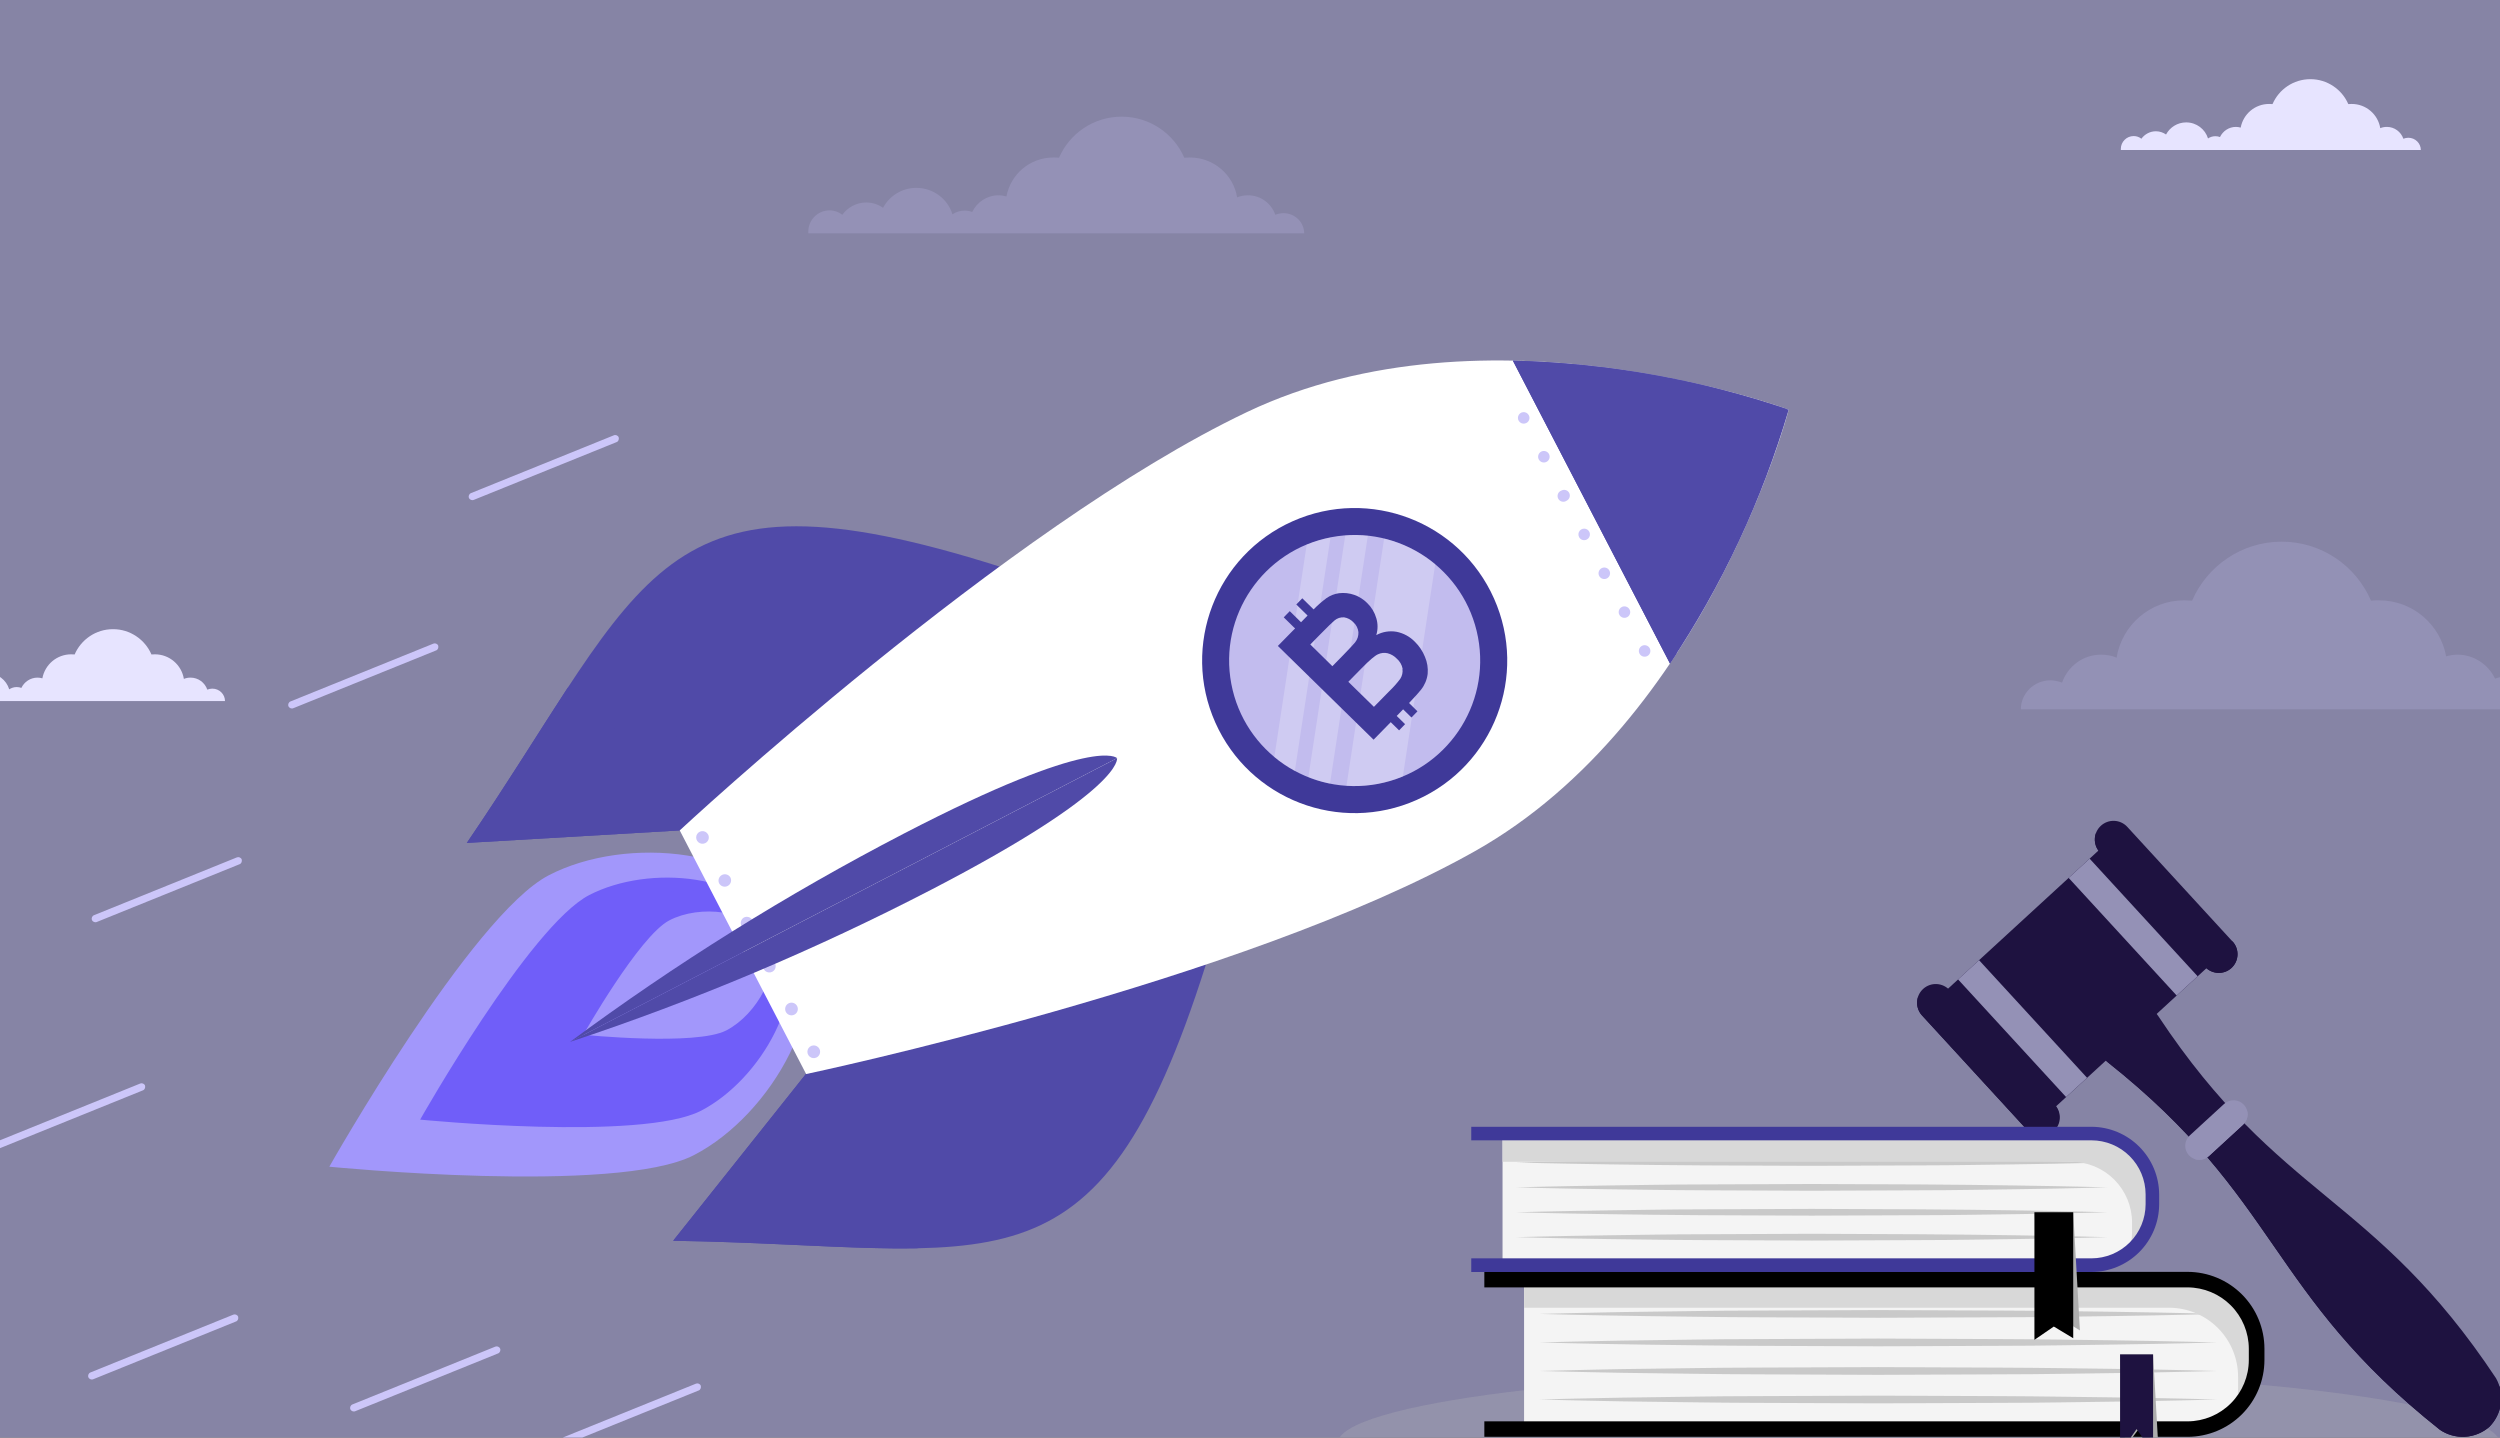 <?xml version="1.0" encoding="UTF-8"?> <svg xmlns="http://www.w3.org/2000/svg" width="600" height="345" viewBox="0 0 600 345" fill="none"><rect x="0" y="0" width="600" height="345" fill="#333333" stroke="none"/><g clip-path="url(#clip0)"><rect width="600" height="345" fill="#8684A5"></rect><path d="M50.95 165.27C50.538 165.27 50.127 165.373 49.75 165.51C49.168 163.829 47.591 162.629 45.74 162.629C45.158 162.629 44.609 162.732 44.13 162.938C43.581 159.576 40.668 157.037 37.172 157.037C36.898 157.037 36.624 157.072 36.35 157.072C34.807 153.504 31.243 151 27.131 151C22.984 151 19.453 153.504 17.911 157.072C17.637 157.037 17.363 157.037 17.089 157.037C13.627 157.037 10.783 159.507 10.166 162.8C9.789 162.697 9.412 162.629 9 162.629C7.287 162.629 5.813 163.658 5.128 165.099C4.785 164.961 4.408 164.893 3.997 164.893C3.346 164.893 2.729 165.099 2.215 165.442C1.529 163.178 -0.596 161.531 -3.098 161.531C-5.223 161.531 -7.073 162.732 -7.999 164.481C-8.684 164.001 -9.541 163.692 -10.466 163.692C-11.906 163.692 -13.208 164.413 -13.996 165.51C-14.51 165.099 -15.162 164.859 -15.881 164.859C-17.595 164.859 -19 166.265 -19 167.98C-19 168.083 -19 168.152 -19 168.255H-14.784H-12.762H-8.513H-6.182H0.844H2.317H4.956H7.115H11.365H12.976H20.07H22.709H31.483H34.122H41.696H42.827H47.9H49.75H54C54 166.642 52.663 165.27 50.95 165.27Z" fill="#E7E4FF"></path><path d="M308.028 51.157C307.357 51.157 306.687 51.324 306.072 51.547C305.123 48.819 302.553 46.871 299.536 46.871C298.586 46.871 297.692 47.038 296.91 47.372C296.016 41.916 291.267 37.797 285.569 37.797C285.122 37.797 284.675 37.853 284.228 37.853C281.714 32.064 275.903 28 269.199 28C262.439 28 256.684 32.064 254.17 37.853C253.723 37.797 253.277 37.797 252.83 37.797C247.187 37.797 242.55 41.805 241.544 47.149C240.93 46.982 240.315 46.871 239.645 46.871C236.851 46.871 234.449 48.541 233.331 50.879C232.773 50.656 232.158 50.545 231.488 50.545C230.426 50.545 229.421 50.879 228.583 51.435C227.465 47.761 224.001 45.09 219.923 45.09C216.459 45.09 213.442 47.038 211.934 49.877C210.816 49.097 209.42 48.596 207.911 48.596C205.565 48.596 203.442 49.765 202.157 51.547C201.319 50.879 200.257 50.489 199.084 50.489C196.291 50.489 194 52.771 194 55.555C194 55.722 194 55.833 194 56H200.872H204.168H211.096H214.895H226.348H228.75H233.052H236.572H243.5H246.125H257.69H261.992H276.294H280.596H292.943H294.787H303.055H306.072H313C313 53.384 310.821 51.157 308.028 51.157Z" fill="#9491B6"></path><path d="M577.992 33.06C577.586 33.06 577.18 33.161 576.808 33.296C576.234 31.64 574.679 30.457 572.854 30.457C572.279 30.457 571.738 30.559 571.265 30.761C570.724 27.449 567.851 24.948 564.403 24.948C564.132 24.948 563.862 24.982 563.592 24.982C562.07 21.467 558.555 19 554.499 19C550.408 19 546.927 21.467 545.406 24.982C545.135 24.948 544.865 24.948 544.594 24.948C541.18 24.948 538.375 27.382 537.766 30.626C537.394 30.525 537.023 30.457 536.617 30.457C534.927 30.457 533.473 31.471 532.797 32.891C532.459 32.755 532.087 32.688 531.682 32.688C531.039 32.688 530.431 32.891 529.924 33.229C529.248 30.998 527.152 29.376 524.684 29.376C522.589 29.376 520.763 30.559 519.851 32.282C519.175 31.809 518.33 31.505 517.417 31.505C515.997 31.505 514.713 32.215 513.935 33.296C513.428 32.891 512.786 32.654 512.076 32.654C510.386 32.654 509 34.04 509 35.73C509 35.831 509 35.899 509 36H513.158H515.152H519.344H521.642H528.572H530.025H532.628H534.758H538.949H540.538H547.535H550.138H558.792H561.394H568.865H569.98H574.983H576.808H581C581 34.411 579.682 33.06 577.992 33.06Z" fill="#E7E4FF"></path><g style="mix-blend-mode:multiply" opacity="0.25"><path d="M600 346.496C600 356.167 537.546 364 460.5 364C383.454 364 321 356.167 321 346.496C321 336.825 383.454 329 460.5 329C537.546 329 600 336.833 600 346.496Z" fill="#BCBCBC"></path></g><path d="M506.543 201.455L464.263 240.28L490.188 268.513L532.469 229.688L506.543 201.455Z" fill="#1E1240"></path><path d="M523.202 220.1L480.922 258.924L488.904 267.617L531.184 228.792L523.202 220.1Z" fill="#1E1240"></path><path d="M501.509 206.074L496.477 210.695L522.402 238.929L527.434 234.308L501.509 206.074Z" fill="#9491B6"></path><path d="M474.971 230.439L469.938 235.06L495.864 263.293L500.896 258.672L474.971 230.439Z" fill="#9491B6"></path><path d="M535.554 232.336C535.12 232.734 534.611 233.043 534.057 233.245C533.503 233.447 532.915 233.538 532.326 233.512C531.737 233.487 531.159 233.346 530.624 233.097C530.09 232.848 529.61 232.496 529.211 232.061L503.935 204.536C503.535 204.102 503.225 203.592 503.022 203.038C502.82 202.483 502.729 201.894 502.754 201.304C502.78 200.714 502.921 200.134 503.171 199.599C503.421 199.064 503.774 198.583 504.21 198.185V198.185C504.644 197.785 505.154 197.475 505.708 197.272C506.263 197.07 506.852 196.979 507.442 197.004C508.032 197.03 508.611 197.171 509.147 197.421C509.682 197.671 510.162 198.024 510.561 198.46L535.829 225.985C536.229 226.419 536.539 226.929 536.741 227.483C536.944 228.038 537.035 228.627 537.009 229.217C536.984 229.807 536.842 230.387 536.593 230.922C536.343 231.457 535.99 231.937 535.554 232.336V232.336Z" fill="#1E1240"></path><path d="M535.829 225.985L535.743 225.891C535.499 226.545 535.105 227.133 534.593 227.607C533.714 228.412 532.551 228.836 531.36 228.784C530.169 228.733 529.047 228.211 528.241 227.332L503.059 199.867C502.761 200.643 502.684 201.485 502.835 202.302C502.987 203.118 503.361 203.877 503.918 204.494L529.194 232.019C529.593 232.453 530.074 232.805 530.609 233.054C531.143 233.302 531.722 233.443 532.312 233.468C532.901 233.493 533.489 233.402 534.044 233.2C534.598 232.998 535.107 232.688 535.541 232.289C535.976 231.89 536.327 231.409 536.576 230.874C536.825 230.34 536.966 229.761 536.991 229.172C537.016 228.582 536.925 227.994 536.722 227.44C536.52 226.885 536.21 226.377 535.811 225.942L535.829 225.985Z" fill="#1E1240"></path><path d="M492.897 271.499C492.462 271.899 491.953 272.209 491.398 272.412C490.843 272.615 490.254 272.706 489.664 272.68C489.074 272.655 488.495 272.513 487.96 272.263C487.425 272.013 486.944 271.661 486.546 271.225L461.278 243.7C460.877 243.266 460.567 242.757 460.363 242.202C460.16 241.648 460.068 241.059 460.093 240.469C460.118 239.879 460.258 239.299 460.507 238.764C460.756 238.229 461.109 237.747 461.544 237.348C462.423 236.543 463.585 236.12 464.776 236.171C465.967 236.223 467.089 236.745 467.895 237.623L493.171 265.148C493.977 266.027 494.4 267.19 494.349 268.381C494.297 269.572 493.775 270.693 492.897 271.499V271.499Z" fill="#1E1240"></path><path d="M493.446 265.517C493.196 266.254 492.758 266.914 492.175 267.429C491.592 267.945 490.885 268.3 490.123 268.459C489.361 268.617 488.571 268.574 487.83 268.334C487.09 268.094 486.425 267.664 485.902 267.088L460.634 239.563C460.536 239.445 460.444 239.322 460.359 239.194C460.089 239.958 460.032 240.78 460.193 241.574C460.355 242.368 460.73 243.103 461.278 243.7L486.545 271.225C487.333 272.025 488.393 272.5 489.515 272.556C490.636 272.612 491.738 272.245 492.602 271.527C493.465 270.809 494.028 269.793 494.178 268.68C494.328 267.567 494.054 266.438 493.412 265.517H493.446Z" fill="#1E1240"></path><path d="M599.041 330.772C600.094 332.636 600.503 334.794 600.205 336.914C599.907 339.033 598.919 340.995 597.393 342.497V342.497C595.769 343.889 593.73 344.707 591.593 344.824C589.457 344.94 587.341 344.348 585.575 343.14C544.231 310.328 547.227 287.764 505.883 254.952C502.502 252.377 503.781 246.678 506.836 243.871C509.9 241.065 515.719 240.275 517.994 243.871C547.132 287.841 569.868 286.785 599.041 330.772Z" fill="#1E1240"></path><path d="M599.874 332.601C599.4 333.667 598.717 334.627 597.865 335.424C596.243 336.818 594.205 337.636 592.07 337.753C589.934 337.869 587.82 337.277 586.055 336.068C544.712 303.256 547.707 280.692 506.364 247.88C505.801 247.452 505.339 246.907 505.008 246.283C503.445 249.219 503.291 253.012 505.866 254.952C547.209 287.764 544.214 310.328 585.557 343.14C587.324 344.348 589.439 344.94 591.576 344.824C593.713 344.707 595.751 343.889 597.376 342.497C598.654 341.231 599.563 339.641 600.003 337.897C600.443 336.152 600.399 334.321 599.874 332.601V332.601Z" fill="#1E1240"></path><path d="M533.777 264.951C534.435 264.346 535.306 264.027 536.2 264.064C537.093 264.101 537.935 264.491 538.541 265.148V265.148C538.841 265.474 539.073 265.856 539.226 266.272C539.378 266.688 539.446 267.13 539.427 267.573C539.408 268.015 539.301 268.45 539.114 268.851C538.927 269.252 538.662 269.613 538.335 269.912L530.104 277.473C529.444 278.077 528.572 278.395 527.679 278.356C526.786 278.317 525.945 277.926 525.34 277.267C524.736 276.608 524.419 275.736 524.457 274.843C524.496 273.95 524.888 273.108 525.546 272.504L533.777 264.951Z" fill="#9491B6"></path><path d="M539.296 266.539L526.662 278.134C527.24 278.352 527.866 278.405 528.472 278.289C529.078 278.172 529.64 277.89 530.095 277.473L538.326 269.912C538.782 269.493 539.113 268.956 539.284 268.361C539.455 267.766 539.459 267.136 539.296 266.539V266.539Z" fill="#9491B6"></path><path d="M365.777 307.153H525.023C529.422 307.153 533.64 308.899 536.751 312.009C539.863 315.118 541.611 319.336 541.614 323.735V326.438C541.611 330.837 539.863 335.054 536.751 338.164C533.64 341.273 529.422 343.02 525.023 343.02H365.777V307.153Z" fill="#F4F4F4"></path><path d="M532.078 335.879L525.091 335.699C520.646 335.622 514.294 335.442 506.673 335.364C499.051 335.287 490.159 335.115 480.641 335.073L450.79 334.952L420.939 335.073C411.42 335.073 402.52 335.279 394.907 335.356C387.294 335.433 380.934 335.622 376.488 335.699L369.502 335.879L376.488 336.06C380.934 336.137 387.286 336.326 394.907 336.403C402.529 336.48 411.42 336.66 420.939 336.686L450.79 336.806L480.641 336.686C490.159 336.686 499.051 336.48 506.673 336.403C514.294 336.326 520.646 336.137 525.091 336.06L532.078 335.879Z" fill="#C9C9C9"></path><path d="M532.078 329.039L525.091 328.859C520.646 328.781 514.294 328.601 506.673 328.515C499.051 328.429 490.159 328.266 480.641 328.232L450.79 328.103L420.939 328.223C411.42 328.223 402.52 328.438 394.907 328.507C387.294 328.575 380.934 328.781 376.488 328.859L369.502 329.039L376.488 329.21C380.934 329.288 387.286 329.477 394.907 329.554C402.529 329.631 411.42 329.811 420.939 329.837L450.79 329.966L480.641 329.837C490.159 329.837 499.051 329.631 506.673 329.554C514.294 329.477 520.646 329.288 525.091 329.21L532.078 329.039Z" fill="#C9C9C9"></path><path d="M532.078 322.19L525.091 322.009C520.646 321.932 514.294 321.752 506.673 321.666C499.051 321.58 490.159 321.417 480.641 321.383L450.79 321.254L420.939 321.383C411.42 321.383 402.52 321.589 394.907 321.666C387.294 321.743 380.934 321.932 376.488 322.009L369.502 322.19L376.488 322.37C380.934 322.447 387.286 322.627 394.907 322.713C402.529 322.799 411.42 322.962 420.939 322.996L450.79 323.117L480.641 322.996C490.159 322.996 499.051 322.782 506.673 322.705C514.294 322.627 520.646 322.447 525.091 322.37L532.078 322.19Z" fill="#C9C9C9"></path><path d="M532.078 315.341L525.091 315.16C520.646 315.083 514.294 314.903 506.673 314.817C499.051 314.731 490.159 314.568 480.641 314.534L450.79 314.414L420.939 314.534C411.42 314.534 402.52 314.74 394.907 314.817C387.294 314.894 380.934 315.083 376.488 315.16L369.502 315.341L376.488 315.521C380.934 315.598 387.286 315.778 394.907 315.864C402.529 315.95 411.42 316.113 420.939 316.147L450.79 316.267L480.641 316.147C490.159 316.147 499.051 315.941 506.673 315.864C514.294 315.787 520.646 315.598 525.091 315.521L532.078 315.341Z" fill="#C9C9C9"></path><path d="M537.142 333.141V330.438C537.142 326.04 535.395 321.822 532.285 318.713C529.176 315.603 524.958 313.856 520.56 313.856H365.777V307.153H525.023C529.422 307.153 533.64 308.899 536.751 312.009C539.863 315.118 541.611 319.336 541.614 323.735V326.438C541.612 328.73 541.135 330.997 540.212 333.095C539.288 335.193 537.939 337.077 536.249 338.626C536.854 336.861 537.155 335.007 537.142 333.141V333.141Z" fill="#D8D8D8"></path><path d="M356.241 341.123H525.023C528.921 341.11 532.656 339.553 535.41 336.792C538.163 334.032 539.712 330.294 539.716 326.395V323.692C539.71 319.788 538.155 316.047 535.394 313.288C532.634 310.529 528.891 308.977 524.988 308.972H356.241V305.247H525.023C529.913 305.252 534.602 307.196 538.06 310.654C541.518 314.112 543.462 318.801 543.467 323.692V326.395C543.462 331.286 541.518 335.974 538.06 339.432C534.602 342.89 529.913 344.835 525.023 344.84H356.241V341.123Z" fill="black"></path><g style="mix-blend-mode:multiply"><path d="M516.74 325.048H508.818L510.071 347.252L513.693 342.437L518.002 347.252L516.74 325.048Z" fill="#ADADAD"></path></g><path d="M516.74 325.048H508.818V348.676L512.784 342.977L516.74 348.676V325.048Z" fill="#1E1240"></path><path d="M360.609 272.032H501.951C505.821 272.032 509.532 273.569 512.269 276.305C515.005 279.042 516.542 282.753 516.542 286.623V289C516.542 292.87 515.005 296.581 512.269 299.317C509.532 302.054 505.821 303.591 501.951 303.591H360.609V272.032Z" fill="#F4F4F4"></path><path d="M505.789 296.922L499.695 296.767C495.815 296.698 490.254 296.544 483.611 296.467C476.968 296.389 469.2 296.252 460.883 296.218L434.826 296.106L408.76 296.218C400.443 296.218 392.684 296.398 386.033 296.467C379.381 296.535 373.836 296.698 369.948 296.767L363.854 296.922L369.948 297.076C373.836 297.145 379.389 297.308 386.033 297.376C392.676 297.445 400.443 297.6 408.76 297.625L434.826 297.737L460.883 297.625C469.2 297.625 476.959 297.445 483.611 297.376C490.262 297.308 495.815 297.145 499.695 297.076L505.789 296.922Z" fill="#C9C9C9"></path><path d="M505.789 290.948L499.695 290.785C495.815 290.725 490.254 290.562 483.611 290.485C476.968 290.407 469.2 290.27 460.883 290.236L434.826 290.133L408.76 290.236C400.443 290.236 392.684 290.416 386.033 290.485C379.381 290.553 373.836 290.725 369.948 290.785L363.854 290.948L369.948 291.103C373.836 291.171 379.389 291.326 386.033 291.403C392.676 291.48 400.443 291.626 408.76 291.652L434.826 291.755L460.883 291.652C469.2 291.652 476.959 291.463 483.611 291.403C490.262 291.343 495.815 291.171 499.695 291.103L505.789 290.948Z" fill="#C9C9C9"></path><path d="M505.789 284.966L499.695 284.811C495.815 284.743 490.254 284.588 483.611 284.511C476.968 284.434 469.2 284.297 460.883 284.262L434.826 284.159L408.76 284.262C400.443 284.262 392.684 284.442 386.033 284.511C379.381 284.58 373.836 284.743 369.948 284.811L363.854 284.966L369.948 285.12C373.836 285.189 379.389 285.352 386.033 285.421C392.676 285.49 400.443 285.644 408.76 285.67L434.826 285.781L460.883 285.67C469.2 285.67 476.959 285.49 483.611 285.421C490.262 285.352 495.815 285.189 499.695 285.12L505.789 284.966Z" fill="#C9C9C9"></path><path d="M505.789 278.992L499.695 278.829C495.815 278.769 490.254 278.606 483.611 278.537C476.968 278.469 469.2 278.314 460.883 278.289L434.826 278.177L408.76 278.289C400.443 278.289 392.684 278.469 386.033 278.529C379.381 278.589 373.836 278.769 369.948 278.829L363.854 278.992L369.948 279.147C373.836 279.216 379.389 279.37 386.033 279.447C392.676 279.525 400.443 279.67 408.76 279.696L434.826 279.799L460.883 279.696C469.2 279.696 476.959 279.507 483.611 279.447C490.262 279.387 495.815 279.216 499.695 279.147L505.789 278.992Z" fill="#C9C9C9"></path><path d="M511.694 295.797V293.42C511.694 289.55 510.156 285.839 507.42 283.103C504.684 280.366 500.972 278.829 497.103 278.829H360.636V272.066H501.952C505.822 272.066 509.533 273.603 512.269 276.339C515.006 279.076 516.543 282.787 516.543 286.657V289.034C516.544 291.27 516.032 293.476 515.045 295.482C514.058 297.488 512.624 299.24 510.852 300.604C511.4 299.06 511.684 297.435 511.694 295.797V295.797Z" fill="#D8D8D8"></path><path d="M353.1 302.003H501.952C505.398 301.998 508.702 300.627 511.138 298.189C513.574 295.751 514.944 292.446 514.946 289V286.622C514.93 283.186 513.554 279.895 511.119 277.47C508.684 275.044 505.388 273.682 501.952 273.679H353.1V270.427H501.952C506.256 270.442 510.379 272.159 513.423 275.203C516.466 278.246 518.183 282.37 518.199 286.674V289.051C518.179 293.352 516.46 297.471 513.417 300.511C510.374 303.551 506.253 305.266 501.952 305.281H353.1V302.003Z" fill="#3F3999"></path><g style="mix-blend-mode:multiply"><path d="M497.574 290.948H488.262L490.39 319.64L494.227 316.267L499.179 319.306L497.574 290.948Z" fill="#ADADAD"></path></g><path d="M497.574 290.948H488.262V321.563L492.914 318.37L497.574 321.177V290.948Z" fill="black"></path><path d="M104.685 156.097L70.372 169.979C69.937 170.155 69.403 169.928 69.227 169.493C69.05 169.058 69.277 168.524 69.712 168.348L104.025 154.466C104.46 154.29 104.995 154.516 105.171 154.951C105.293 155.408 105.12 155.921 104.685 156.097Z" fill="#CCC6F9"></path><path d="M148.002 106.098L113.689 119.98C113.254 120.156 112.719 119.929 112.543 119.494C112.367 119.059 112.594 118.525 113.029 118.349L147.342 104.467C147.777 104.291 148.311 104.518 148.487 104.953C148.609 105.41 148.437 105.922 148.002 106.098Z" fill="#CCC6F9"></path><path d="M56.668 317.143L22.355 331.025C21.92 331.201 21.385 330.975 21.209 330.54C21.033 330.105 21.26 329.57 21.695 329.394L56.008 315.512C56.443 315.336 56.977 315.563 57.153 315.998C57.275 316.455 57.103 316.967 56.668 317.143Z" fill="#CCC6F9"></path><path d="M167.701 333.704L133.388 347.586C132.953 347.762 132.418 347.535 132.242 347.1C132.066 346.665 132.293 346.131 132.728 345.955L167.041 332.073C167.476 331.897 168.011 332.123 168.187 332.559C168.308 333.016 168.136 333.528 167.701 333.704Z" fill="#CCC6F9"></path><path d="M34.322 261.674L0.009 275.556C-0.426 275.732 -0.961 275.505 -1.137 275.07C-1.313 274.635 -1.086 274.101 -0.651 273.925L33.662 260.043C34.097 259.867 34.632 260.093 34.808 260.528C34.929 260.985 34.757 261.498 34.322 261.674Z" fill="#CCC6F9"></path><path d="M57.525 207.4L23.212 221.282C22.777 221.458 22.242 221.231 22.066 220.796C21.89 220.361 22.117 219.827 22.552 219.651L56.865 205.769C57.3 205.593 57.835 205.82 58.011 206.255C58.133 206.712 57.96 207.224 57.525 207.4Z" fill="#CCC6F9"></path><path d="M119.545 324.819L85.231 338.7C84.796 338.876 84.262 338.65 84.086 338.215C83.91 337.78 84.136 337.245 84.572 337.069L118.885 323.187C119.32 323.011 119.854 323.238 120.03 323.673C120.206 324.108 119.98 324.643 119.545 324.819Z" fill="#CCC6F9"></path><path d="M166.543 277.229C148 286.84 79.036 280.008 79.036 280.008C79.036 280.008 113.162 219.683 131.709 210.062C150.256 200.441 181.814 203.18 191.448 221.688C201.081 240.195 185.074 267.658 166.543 277.229Z" fill="#A297FB"></path><path d="M168.276 266.561C154.01 273.962 100.835 268.708 100.835 268.708C100.835 268.708 127.136 222.203 141.422 214.809C155.709 207.414 180.049 209.47 187.463 223.762C194.877 238.055 182.549 259.141 168.276 266.561Z" fill="#705EF9"></path><path d="M172.095 257.313C160.964 263.095 119.544 258.987 119.544 258.987C119.544 258.987 140.037 222.769 151.168 216.987C162.3 211.205 181.269 212.837 187.026 224.014C192.783 235.192 183.233 251.544 172.095 257.313Z" fill="#705EF9"></path><path d="M174.316 247.298C167.04 251.072 139.997 248.345 139.997 248.345C139.997 248.345 153.388 224.691 160.614 220.901C167.841 217.112 180.27 218.178 184.094 225.47C187.917 232.761 181.592 243.524 174.316 247.298Z" fill="#A297FB"></path><path d="M239.893 135.977C157.163 109.761 155.523 138.503 112.038 202.3L163.135 199.299L239.893 135.977Z" fill="#504AA8"></path><path d="M289.424 231.46C263.208 314.19 238.767 298.978 161.558 297.781L193.451 257.74L289.424 231.46Z" fill="#504AA8"></path><path d="M161.558 297.781C185.75 298.153 204.747 299.902 220.259 299.583C212.225 287.522 208.2 266.5 248.005 242.807L193.421 257.731L161.558 297.781Z" fill="#504AA8"></path><path d="M112.038 202.3L163.135 199.298L238.68 136.968C192.751 167.196 155.265 193.011 136.28 165.027C129.366 175.56 121.746 188.047 112.038 202.3Z" fill="#504AA8"></path><path d="M353.929 204.311C409.763 172.887 429.291 98.334 429.291 98.334C429.291 98.334 357.107 71.363 299.251 98.906C241.396 126.449 163.136 199.298 163.136 199.298L193.475 257.769C193.475 257.769 298.105 235.738 353.929 204.311Z" fill="white"></path><path d="M400.797 159.251C413.323 140.504 422.93 119.964 429.291 98.334C407.947 91.077 385.624 87.106 363.087 86.556L400.797 159.251Z" fill="#504AA8"></path><path d="M363.087 86.556L400.797 159.251C401.331 158.456 401.855 157.657 402.379 156.859C385.142 130.058 366.011 87.179 429.291 98.334C407.947 91.077 385.624 87.106 363.087 86.556V86.556Z" fill="#504AA8"></path><path opacity="0.3" d="M347.439 149.204L308.021 169.66C309.655 171.022 311.463 172.16 313.398 173.044L347.119 155.551C347.507 153.459 347.615 151.325 347.439 149.204V149.204Z" fill="white"></path><path d="M366.323 101.519C366.08 101.645 365.804 101.697 365.532 101.668C365.259 101.638 365.002 101.528 364.792 101.352C364.582 101.176 364.429 100.941 364.352 100.678C364.276 100.415 364.279 100.135 364.362 99.873C364.445 99.612 364.603 99.381 364.818 99.21C365.032 99.039 365.292 98.935 365.565 98.912C365.838 98.889 366.112 98.947 366.352 99.08C366.592 99.213 366.787 99.413 366.912 99.657C366.998 99.818 367.051 99.994 367.068 100.175C367.085 100.356 367.065 100.539 367.01 100.712C366.955 100.886 366.866 101.046 366.748 101.185C366.63 101.323 366.485 101.437 366.323 101.519V101.519Z" fill="#CCC6F9"></path><path d="M370.112 110.935C370.841 111.166 371.619 110.762 371.85 110.033C372.081 109.304 371.678 108.526 370.949 108.295C370.22 108.064 369.442 108.468 369.211 109.197C368.98 109.926 369.383 110.704 370.112 110.935Z" fill="#CCC6F9"></path><path d="M375.997 120.169C375.834 120.284 375.649 120.363 375.454 120.4C375.259 120.436 375.058 120.431 374.865 120.383C374.672 120.336 374.491 120.247 374.336 120.123C374.18 120 374.053 119.844 373.963 119.667C373.873 119.49 373.822 119.295 373.814 119.097C373.805 118.898 373.84 118.7 373.915 118.516C373.99 118.332 374.104 118.166 374.249 118.03C374.394 117.894 374.566 117.791 374.755 117.727C374.915 117.642 375.091 117.589 375.272 117.572C375.453 117.555 375.636 117.575 375.81 117.63C375.983 117.685 376.144 117.774 376.282 117.892C376.421 118.01 376.534 118.155 376.616 118.317C376.779 118.645 376.805 119.024 376.688 119.371C376.572 119.718 376.324 120.005 375.997 120.169Z" fill="#CCC6F9"></path><path d="M380.837 129.484C380.676 129.57 380.5 129.623 380.319 129.64C380.138 129.657 379.955 129.637 379.782 129.582C379.608 129.527 379.447 129.438 379.309 129.32C379.17 129.202 379.057 129.057 378.975 128.895C378.848 128.652 378.796 128.376 378.826 128.104C378.856 127.831 378.966 127.574 379.142 127.364C379.318 127.154 379.553 127.001 379.816 126.924C380.079 126.848 380.359 126.851 380.621 126.934C380.882 127.017 381.113 127.175 381.284 127.39C381.455 127.604 381.559 127.864 381.582 128.137C381.605 128.41 381.546 128.684 381.414 128.924C381.281 129.164 381.08 129.359 380.837 129.484V129.484Z" fill="#CCC6F9"></path><path d="M384.613 138.907C385.342 139.138 386.12 138.735 386.351 138.006C386.582 137.277 386.178 136.499 385.45 136.268C384.721 136.037 383.943 136.44 383.712 137.169C383.481 137.898 383.884 138.676 384.613 138.907Z" fill="#CCC6F9"></path><path d="M390.502 148.132C390.259 148.259 389.984 148.31 389.712 148.281C389.439 148.251 389.181 148.141 388.971 147.965C388.762 147.789 388.609 147.554 388.532 147.291C388.456 147.028 388.459 146.748 388.542 146.486C388.625 146.225 388.783 145.994 388.997 145.823C389.211 145.652 389.471 145.548 389.745 145.525C390.018 145.502 390.292 145.56 390.532 145.693C390.771 145.826 390.967 146.027 391.092 146.27C391.178 146.431 391.231 146.607 391.247 146.788C391.264 146.969 391.245 147.152 391.19 147.325C391.135 147.499 391.045 147.659 390.927 147.798C390.809 147.936 390.665 148.05 390.502 148.132V148.132Z" fill="#CCC6F9"></path><path d="M394.291 157.548C395.02 157.779 395.798 157.375 396.029 156.647C396.26 155.918 395.856 155.14 395.127 154.909C394.399 154.678 393.62 155.081 393.389 155.81C393.158 156.539 393.562 157.317 394.291 157.548Z" fill="#CCC6F9"></path><path d="M169.294 202.334C169.027 202.472 168.726 202.528 168.427 202.495C168.129 202.462 167.847 202.341 167.617 202.147C167.388 201.954 167.22 201.697 167.137 201.408C167.053 201.12 167.057 200.813 167.148 200.527C167.238 200.24 167.412 199.987 167.646 199.8C167.881 199.612 168.166 199.498 168.465 199.472C168.764 199.446 169.064 199.51 169.327 199.655C169.59 199.799 169.805 200.019 169.943 200.285C170.037 200.462 170.094 200.656 170.112 200.855C170.13 201.054 170.108 201.255 170.047 201.445C169.987 201.636 169.889 201.813 169.76 201.965C169.631 202.118 169.472 202.243 169.294 202.334V202.334Z" fill="#CCC6F9"></path><path d="M174.636 212.632C174.459 212.725 174.264 212.782 174.064 212.8C173.864 212.818 173.663 212.796 173.471 212.735C173.28 212.675 173.102 212.577 172.949 212.447C172.796 212.317 172.67 212.158 172.578 211.98C172.417 211.623 172.398 211.218 172.527 210.849C172.655 210.479 172.92 210.172 173.267 209.992C173.615 209.812 174.018 209.772 174.394 209.88C174.77 209.988 175.09 210.236 175.289 210.573C175.382 210.751 175.439 210.946 175.457 211.146C175.475 211.346 175.453 211.547 175.392 211.739C175.331 211.93 175.233 212.108 175.104 212.261C174.974 212.414 174.815 212.54 174.636 212.632V212.632Z" fill="#CCC6F9"></path><path d="M179.939 222.918C179.582 223.079 179.178 223.097 178.808 222.969C178.438 222.841 178.132 222.576 177.952 222.229C177.771 221.881 177.731 221.478 177.839 221.102C177.947 220.726 178.196 220.406 178.533 220.207C178.71 220.114 178.905 220.056 179.105 220.039C179.305 220.021 179.507 220.043 179.698 220.104C179.889 220.164 180.067 220.262 180.22 220.392C180.374 220.522 180.5 220.681 180.591 220.859C180.774 221.219 180.808 221.637 180.686 222.022C180.564 222.407 180.296 222.729 179.939 222.918Z" fill="#CCC6F9"></path><path d="M185.342 233.224C185.075 233.362 184.774 233.418 184.475 233.385C184.177 233.352 183.895 233.231 183.665 233.037C183.435 232.844 183.268 232.587 183.185 232.298C183.101 232.01 183.105 231.703 183.196 231.417C183.286 231.131 183.46 230.878 183.694 230.69C183.929 230.502 184.214 230.388 184.513 230.363C184.812 230.337 185.112 230.4 185.375 230.545C185.638 230.69 185.853 230.909 185.991 231.176C186.084 231.352 186.142 231.546 186.16 231.745C186.178 231.944 186.156 232.145 186.095 232.336C186.035 232.526 185.937 232.703 185.808 232.856C185.678 233.008 185.52 233.133 185.342 233.224V233.224Z" fill="#CCC6F9"></path><path d="M190.656 243.513C190.297 243.698 189.879 243.733 189.494 243.61C189.109 243.487 188.789 243.216 188.604 242.857C188.419 242.498 188.384 242.08 188.507 241.695C188.63 241.31 188.901 240.99 189.26 240.805C189.437 240.713 189.631 240.658 189.831 240.641C190.03 240.624 190.231 240.647 190.421 240.708C190.612 240.769 190.789 240.867 190.941 240.996C191.094 241.125 191.22 241.283 191.312 241.461C191.403 241.639 191.459 241.833 191.476 242.032C191.492 242.231 191.47 242.432 191.409 242.622C191.348 242.813 191.25 242.99 191.121 243.142C190.992 243.295 190.834 243.421 190.656 243.513V243.513Z" fill="#CCC6F9"></path><path d="M196.007 253.781C195.739 253.921 195.435 253.978 195.134 253.945C194.834 253.912 194.549 253.79 194.318 253.595C194.086 253.401 193.917 253.142 193.833 252.851C193.749 252.56 193.752 252.251 193.844 251.963C193.935 251.674 194.11 251.42 194.346 251.231C194.583 251.042 194.87 250.927 195.171 250.901C195.473 250.876 195.775 250.94 196.04 251.086C196.305 251.232 196.521 251.454 196.66 251.723C196.843 252.083 196.877 252.5 196.755 252.885C196.633 253.27 196.365 253.592 196.007 253.781Z" fill="#CCC6F9"></path><path d="M268.089 181.955L136.81 250.055C162.112 231.323 188.86 214.627 216.802 200.124C263.04 176.139 268.089 181.955 268.089 181.955Z" fill="#504AA8"></path><path d="M268.09 181.955L136.811 250.055C166.696 240.165 195.749 227.917 223.696 213.428C269.94 189.423 268.09 181.955 268.09 181.955Z" fill="#504AA8"></path><path d="M340.003 191.986C358.475 183.768 366.788 162.133 358.571 143.661C350.353 125.189 328.718 116.876 310.246 125.094C291.774 133.311 283.461 154.947 291.678 173.418C299.896 191.89 321.531 200.203 340.003 191.986Z" fill="#3F3999"></path><path d="M354.72 152.933C351.63 136.584 335.872 125.835 319.523 128.925C303.174 132.015 292.425 147.773 295.515 164.122C298.605 180.471 314.363 191.22 330.712 188.13C347.061 185.04 357.81 169.282 354.72 152.933Z" fill="#C2BCEE"></path><path opacity="0.22" d="M322.864 128.498L314.001 186.528C315.683 187.198 317.423 187.713 319.199 188.067L328.28 128.583C326.481 128.39 324.668 128.362 322.864 128.498V128.498ZM332.188 129.262L323.155 188.589C327.776 188.898 332.407 188.133 336.683 186.354L344.458 135.391C340.891 132.435 336.693 130.338 332.188 129.262V129.262ZM313.606 130.742L305.839 181.701C307.366 182.971 309.014 184.088 310.758 185.035L319.315 129.025C317.358 129.4 315.443 129.968 313.597 130.72L313.606 130.742Z" fill="white"></path><path d="M335.172 151.628C333.505 151.335 331.788 151.617 330.303 152.428C330.711 151.109 330.716 149.698 330.315 148.376C329.917 146.98 329.155 145.715 328.108 144.71C327.236 143.835 326.177 143.169 325.011 142.764C323.844 142.358 322.601 142.223 321.374 142.369C320.287 142.515 319.252 142.921 318.354 143.551C317.254 144.369 316.221 145.274 315.266 146.257L312.551 143.588L311.11 145.077L313.818 147.733L312.25 149.338L309.539 146.676L308.098 148.165L310.809 150.827L306.689 155.027L329.66 177.527L333.777 173.32L335.781 175.287L337.222 173.798L335.208 171.826L336.372 170.63L336.748 170.234L338.751 172.201L340.192 170.712L338.172 168.726C339.648 167.162 340.613 166.088 341.044 165.532C341.918 164.435 342.471 163.117 342.641 161.725C342.765 160.335 342.542 158.936 341.992 157.653C341.447 156.291 340.623 155.056 339.574 154.029C338.385 152.801 336.849 151.963 335.172 151.628ZM314.473 154.677L316.772 152.331C318.663 150.404 319.831 149.274 320.281 148.912C320.922 148.366 321.755 148.096 322.595 148.163C323.449 148.3 324.232 148.719 324.821 149.353C325.501 149.962 325.929 150.803 326.022 151.711C326.07 152.599 325.788 153.473 325.231 154.167C324.899 154.603 323.946 155.587 322.395 157.21L319.769 159.888L314.473 154.677ZM336.592 160.539C336.709 161.373 336.519 162.22 336.057 162.923C335.274 163.977 334.4 164.962 333.447 165.866L329.741 169.644L323.597 163.631L326.837 160.332C328.656 158.471 329.95 157.369 330.72 157.027C331.437 156.69 332.245 156.602 333.018 156.777C333.853 156.993 334.611 157.436 335.208 158.059C335.95 158.693 336.454 159.561 336.634 160.52L336.592 160.539Z" fill="#3F3999"></path><path d="M492.103 163.277C493.061 163.277 494.019 163.517 494.897 163.837C496.254 159.918 499.925 157.118 504.235 157.118C505.592 157.118 506.869 157.358 507.986 157.838C509.263 149.998 516.047 144.079 524.188 144.079C524.826 144.079 525.465 144.159 526.103 144.159C529.695 135.84 537.995 130 547.573 130C557.23 130 565.451 135.84 569.042 144.159C569.681 144.079 570.319 144.079 570.958 144.079C579.019 144.079 585.643 149.838 587.08 157.518C587.958 157.278 588.836 157.118 589.793 157.118C593.784 157.118 597.216 159.518 598.812 162.877C599.61 162.557 600.488 162.397 601.446 162.397C602.962 162.397 604.399 162.877 605.596 163.677C607.193 158.398 612.141 154.558 617.967 154.558C622.916 154.558 627.225 157.358 629.38 161.437C630.977 160.318 632.972 159.598 635.127 159.598C638.479 159.598 641.512 161.277 643.347 163.837C644.545 162.877 646.061 162.317 647.737 162.317C651.728 162.317 655 165.597 655 169.597C655 169.837 655 169.997 655 170.237H645.183H640.474H630.577H625.15H608.789H605.357H599.211H594.183H584.286H580.535H564.014H557.869H537.437H531.291H513.653H511.019H499.207H494.897H485C485 166.477 488.113 163.277 492.103 163.277Z" fill="#CCC6F9" fill-opacity="0.2"></path></g><defs><clipPath id="clip0"><rect width="600" height="345" fill="white"></rect></clipPath></defs></svg> 
